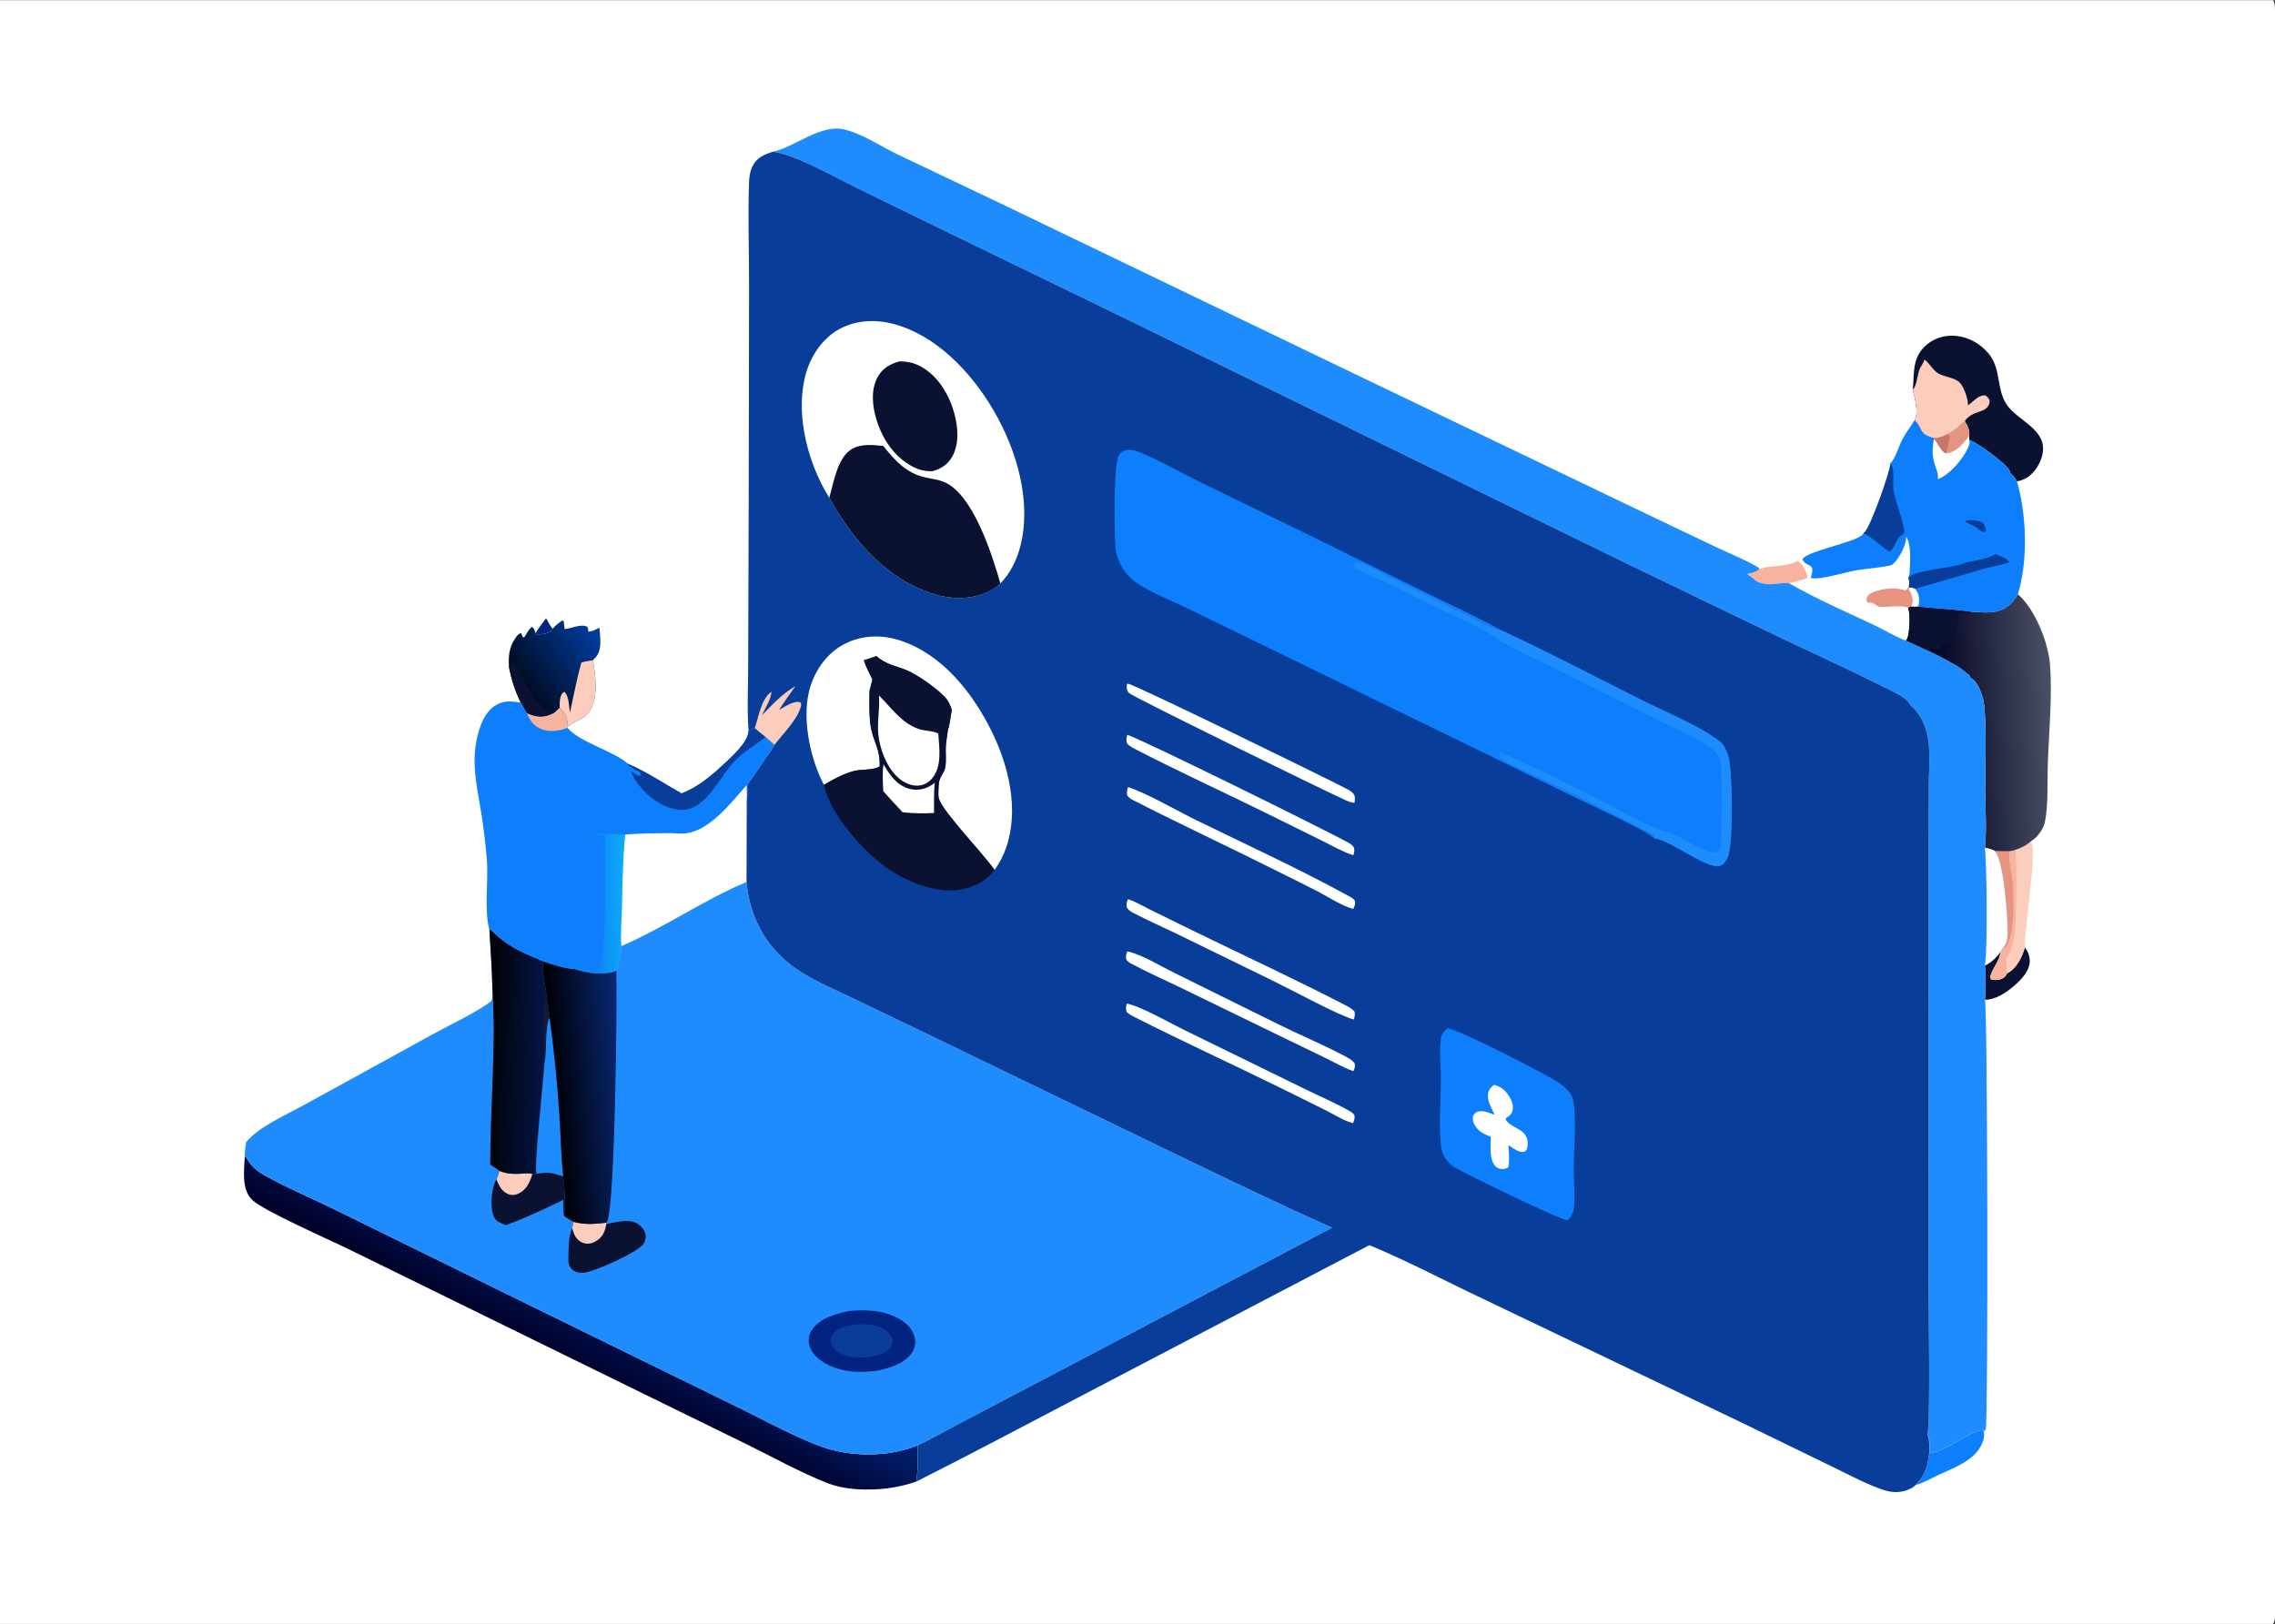 <svg version="1.1" xmlns="http://www.w3.org/2000/svg" style="display: block;" viewBox="0 0 2048 1462" width="1434" height="1024">
<rect x="0" y="0" width="2048" height="1462" fill="#333333" stroke="none"/>
<defs>
	<linearGradient id="Gradient1" gradientUnits="userSpaceOnUse" x1="472.744" y1="616.055" x2="538.287" y2="569.824">
		<stop class="stop0" offset="0" stop-opacity="1" stop-color="rgb(0,13,37)"/>
		<stop class="stop1" offset="1" stop-opacity="1" stop-color="rgb(0,61,160)"/>
	</linearGradient>
	<linearGradient id="Gradient2" gradientUnits="userSpaceOnUse" x1="1739.37" y1="654.514" x2="1845.65" y2="649.442">
		<stop class="stop0" offset="0" stop-opacity="1" stop-color="rgb(0,0,33)"/>
		<stop class="stop1" offset="1" stop-opacity="1" stop-color="rgb(73,79,99)"/>
	</linearGradient>
	<linearGradient id="Gradient3" gradientUnits="userSpaceOnUse" x1="504.846" y1="1223.51" x2="539.461" y2="1156.82">
		<stop class="stop0" offset="0" stop-opacity="1" stop-color="rgb(1,0,39)"/>
		<stop class="stop1" offset="1" stop-opacity="1" stop-color="rgb(2,32,114)"/>
	</linearGradient>
	<linearGradient id="Gradient4" gradientUnits="userSpaceOnUse" x1="537.466" y1="813.215" x2="561.505" y2="812.609">
		<stop class="stop0" offset="0" stop-opacity="1" stop-color="rgb(14,133,245)"/>
		<stop class="stop1" offset="1" stop-opacity="1" stop-color="rgb(12,171,249)"/>
	</linearGradient>
	<linearGradient id="Gradient5" gradientUnits="userSpaceOnUse" x1="440.282" y1="947.828" x2="489.797" y2="948.624">
		<stop class="stop0" offset="0" stop-opacity="1" stop-color="rgb(1,2,6)"/>
		<stop class="stop1" offset="1" stop-opacity="1" stop-color="rgb(4,21,70)"/>
	</linearGradient>
	<linearGradient id="Gradient6" gradientUnits="userSpaceOnUse" x1="499.512" y1="984.872" x2="561.071" y2="979.42">
		<stop class="stop0" offset="0" stop-opacity="1" stop-color="rgb(0,0,6)"/>
		<stop class="stop1" offset="1" stop-opacity="1" stop-color="rgb(8,39,112)"/>
	</linearGradient>
</defs>
<path transform="translate(0,0)" fill="rgb(255,255,255)" d="M 0 0 L 2046.25 0 C 2047.35 1.932 2047.78 3.245 2047.88 5.468 C 2048.56 20.409 2048 35.602 2048 50.575 L 2048 137.904 L 2048.01 403.759 L 2048.01 1193.58 L 2048.01 1390.46 C 2048.01 1403.72 2049.65 1450.07 2047.62 1459 C 2047.36 1460.14 2046.84 1461.01 2046.25 1462 L 0 1462 L 0 0 z"/>
<path transform="translate(0,0)" fill="rgb(3,35,129)" d="M 491.592 556.413 C 493.352 559.754 495.084 562.861 497.388 565.877 C 495.755 568.637 494.484 569.32 491.303 570.125 C 488.347 570.872 485.556 571.226 482.509 570.887 L 482.049 569.888 C 485.01 565.208 488.236 560.817 491.592 556.413 z"/>
<path transform="translate(0,0)" fill="rgb(230,148,128)" d="M 1717.72 547.123 C 1712.59 544.329 1699.09 546.592 1693.07 546.173 C 1688.92 545.885 1689.24 544.279 1686.32 542.932 C 1685.06 542.352 1682.2 542.49 1680.63 542.016 L 1680.24 538.967 C 1680.95 536.989 1681.52 535.641 1683.38 534.506 C 1689.65 530.664 1702.52 528.454 1709.58 530.098 C 1711.62 530.571 1713.69 530.883 1715.75 531.247 L 1718.3 527.876 L 1719.32 528.81 C 1720.96 528.959 1722.57 528.725 1723.82 529.836 C 1726.79 533.06 1727.81 536.748 1727.68 541.106 C 1727.63 542.976 1727.36 544.325 1726.56 545.997 C 1724.54 546.272 1722.47 546.076 1720.43 546.011 L 1717.72 547.123 z"/>
<path transform="translate(0,0)" fill="rgb(255,255,255)" d="M 1719.32 528.81 C 1720.96 528.959 1722.57 528.725 1723.82 529.836 C 1726.79 533.06 1727.81 536.748 1727.68 541.106 C 1727.63 542.976 1727.36 544.325 1726.56 545.997 C 1724.54 546.272 1722.47 546.076 1720.43 546.011 C 1721.03 544.88 1721.51 543.877 1721.71 542.6 C 1722.32 538.639 1720.86 534.349 1718.64 531.112 C 1718.5 530.914 1718.36 530.722 1718.22 530.527 L 1719.32 528.81 z"/>
<path transform="translate(0,0)" fill="rgb(247,179,157)" d="M 1588.2 510.855 C 1596.75 509.101 1611.09 509.609 1618.06 504.838 C 1621.79 506.36 1624.37 511.473 1625.91 515.058 C 1626.65 516.785 1627.28 518.464 1626.92 520.362 C 1621.56 522.179 1616.18 523.634 1610.68 525.001 C 1603.97 523.852 1596.47 526.763 1589.33 525.565 C 1588.95 525.502 1588.58 525.424 1588.2 525.356 C 1585.51 524.877 1583.45 524.264 1581.03 522.982 C 1578.48 520.42 1575.73 518.616 1572.71 516.693 C 1576.29 515.649 1581.49 514.925 1583.96 512.013 L 1588.2 510.855 z"/>
<path transform="translate(0,0)" fill="rgb(11,17,48)" d="M 1806.88 875.968 C 1807.71 875.654 1807.73 875.683 1808.62 875.139 C 1815.9 870.724 1820.65 860.797 1822.8 852.926 C 1825.53 856.076 1827.38 861.236 1827.23 865.432 C 1826.93 874.265 1819.57 881.887 1813.28 887.288 C 1805.96 893.565 1796.87 899.835 1786.9 900.011 C 1787.31 889.888 1788.05 879.137 1786.8 869.075 C 1791.49 867.201 1798 861.313 1800.52 856.992 C 1802.01 863.725 1788.54 877.582 1792.69 881.853 C 1795.83 882.193 1798.56 882.417 1801.58 881.209 C 1804.31 880.118 1805.79 878.575 1806.88 875.968 z"/>
<path transform="translate(0,0)" fill="rgb(14,127,252)" d="M 1736.68 1308.49 C 1738.01 1308.19 1739.32 1307.86 1740.64 1307.54 C 1756.29 1303.73 1769.06 1290.73 1785.12 1287.06 L 1785.76 1288.98 C 1787.07 1293.19 1785.09 1298.1 1783.15 1301.88 C 1776.1 1315.64 1757.1 1322.14 1743.91 1328.38 C 1738.46 1330.97 1732.56 1334.38 1726.85 1336.19 C 1725.67 1336.57 1725.7 1336.53 1724.66 1336.72 C 1727.4 1333.75 1730.14 1330.36 1731.95 1326.75 C 1736.7 1317.31 1738.56 1301.12 1735.12 1290.98 C 1735.26 1291.22 1735.41 1291.45 1735.54 1291.7 C 1737.37 1295.3 1737.71 1304.61 1736.68 1308.49 z"/>
<path transform="translate(0,0)" fill="rgb(252,204,188)" d="M 1813.86 765.172 C 1819.33 763.498 1824.4 760.88 1828.59 756.941 C 1833.73 768.459 1822.93 831.972 1822.82 850.855 L 1822.8 852.149 L 1822.8 852.926 C 1820.65 860.797 1815.9 870.724 1808.62 875.139 C 1807.73 875.683 1807.71 875.654 1806.88 875.968 C 1805.79 878.575 1804.31 880.118 1801.58 881.209 C 1798.56 882.417 1795.83 882.193 1792.69 881.853 C 1788.54 877.582 1802.01 863.725 1800.52 856.992 L 1802.61 853.893 C 1806.63 849.389 1807.28 845.774 1807.34 839.954 C 1807.47 826.904 1803.98 774.45 1795.79 766.078 L 1808.79 766.26 C 1810.51 766.003 1812.17 765.574 1813.86 765.172 z"/>
<path transform="translate(0,0)" fill="rgb(247,179,157)" d="M 1808.79 766.26 C 1810.51 766.003 1812.17 765.574 1813.86 765.172 C 1816.37 772.912 1814.82 829.521 1813.52 840.116 C 1812.71 846.776 1811.34 853.695 1808.3 859.734 C 1807.64 861.054 1806.84 861.918 1805.78 862.921 C 1806.64 867.232 1805.54 871.927 1806.88 875.968 C 1805.79 878.575 1804.31 880.118 1801.58 881.209 C 1798.56 882.417 1795.83 882.193 1792.69 881.853 C 1788.54 877.582 1802.01 863.725 1800.52 856.992 L 1802.61 853.893 C 1806.63 849.389 1807.28 845.774 1807.34 839.954 C 1807.47 826.904 1803.98 774.45 1795.79 766.078 L 1808.79 766.26 z"/>
<path transform="translate(0,0)" fill="rgb(230,148,128)" d="M 1795.79 766.078 L 1808.79 766.26 C 1807.95 774.742 1810.78 784.485 1811.62 793.039 C 1812.88 805.781 1814.05 843.408 1805.32 852.806 L 1802.61 853.893 C 1806.63 849.389 1807.28 845.774 1807.34 839.954 C 1807.47 826.904 1803.98 774.45 1795.79 766.078 z"/>
<path transform="translate(0,0)" fill="url(#Gradient1)" d="M 497.388 565.877 C 500.129 563.004 502.725 560.812 506.015 558.591 L 507.409 558.815 L 508.278 566.163 C 514.369 565.832 523.342 560.942 528.868 564.292 C 529.262 565.707 529.557 567.017 529.715 568.478 C 532.944 568.675 536.736 566.289 539.645 564.947 C 540.14 573.101 542.317 584.51 536.623 591.208 C 535.723 592.267 534.744 593.28 533.736 594.237 C 536.066 608.648 539.213 628.835 529.818 641.328 C 524.581 648.292 516.906 648.567 511.257 654.014 C 510.992 652.11 510.677 650.203 510.448 648.295 C 509.811 642.98 507.444 640.972 503.873 637.271 L 498.958 641.684 C 492.33 645.163 486.887 646.333 479.511 644.031 C 477.749 643.481 476.023 642.858 474.334 642.112 L 468.833 632.457 C 463.705 622.146 460.207 611.242 458.159 599.92 C 457.602 590.795 458.328 582.936 463.44 575.108 C 464.924 572.835 466.481 570.418 469.172 569.822 L 470.47 573.261 L 471.833 573.722 C 474.123 570.736 475.889 566.005 479.072 564.228 C 481.089 565.883 481.226 567.449 482.049 569.888 L 482.509 570.887 C 485.556 571.226 488.347 570.872 491.303 570.125 C 494.484 569.32 495.755 568.637 497.388 565.877 z"/>
<path transform="translate(0,0)" fill="rgb(11,17,48)" d="M 458.159 599.92 L 460.803 596.772 C 469.61 601.061 477.723 636.451 498.958 641.684 C 492.33 645.163 486.887 646.333 479.511 644.031 C 477.749 643.481 476.023 642.858 474.334 642.112 L 468.833 632.457 C 463.705 622.146 460.207 611.242 458.159 599.92 z"/>
<path transform="translate(0,0)" fill="rgb(252,204,188)" d="M 523.288 596.384 C 526.655 595.26 530.243 594.827 533.736 594.237 C 536.066 608.648 539.213 628.835 529.818 641.328 C 524.581 648.292 516.906 648.567 511.257 654.014 C 510.992 652.11 510.677 650.203 510.448 648.295 C 509.811 642.98 507.444 640.972 503.873 637.271 C 503.779 633.933 503.748 630.167 504.746 626.951 C 505.428 624.755 506.196 623.785 508.115 622.692 C 512.232 626.555 512.315 636.075 513.018 641.6 C 516.423 626.454 519.144 611.38 523.288 596.384 z"/>
<path transform="translate(0,0)" fill="rgb(11,17,48)" d="M 1721.91 350.857 L 1722.04 349.414 C 1723.32 334.034 1721.45 321.189 1734.53 310.059 C 1741.68 303.974 1751.24 301.341 1760.54 302.166 C 1772.09 303.192 1783.03 309.332 1790.32 318.278 C 1801.57 332.058 1797.08 349.633 1806.18 363.63 C 1815.7 378.268 1841.29 385.721 1839.08 406.144 C 1838.22 414.134 1833.61 422.756 1827.42 427.862 C 1824.07 430.615 1819.99 432.456 1815.74 433.222 C 1814.01 430.287 1812.68 427.911 1809.75 425.976 C 1809.6 424.431 1809.79 424.834 1809.01 423.394 C 1805.44 416.771 1779.88 398.161 1772.81 395.967 L 1772.61 392.048 C 1773.64 387.747 1770.78 382.763 1768.66 378.916 C 1763.98 383.084 1758.62 388.417 1752.79 390.775 C 1749.17 393.176 1745.09 394.148 1740.78 394.324 C 1726.85 390.026 1731.78 387.424 1724.49 378.976 C 1724.2 378.647 1723.9 378.334 1723.61 378.013 C 1723.71 377.836 1723.82 377.663 1723.91 377.482 C 1727.19 371.148 1723.81 357.489 1721.91 350.857 z"/>
<path transform="translate(0,0)" fill="rgb(252,204,188)" d="M 1721.91 350.857 C 1725.53 346.828 1725.98 337.61 1728.07 332.24 C 1729.17 329.425 1731.91 326.273 1732.39 323.482 C 1732.56 323.609 1732.73 323.733 1732.9 323.863 C 1737.33 327.291 1739.84 332.819 1744.53 335.808 C 1750.15 339.386 1759.95 339.6 1764.31 344.4 C 1767.78 347.924 1771.4 358.157 1771.58 363.239 C 1771.6 363.721 1771.51 364.282 1771.46 364.747 L 1772.12 364.315 C 1777.09 360.996 1780.5 355.609 1787.04 355.715 C 1789.34 357.178 1789.73 357.662 1791.05 360.063 C 1791.1 362.53 1790.82 364.305 1789.16 366.249 C 1784.26 371.983 1775.96 369.443 1768.66 378.916 C 1763.98 383.084 1758.62 388.417 1752.79 390.775 C 1749.17 393.176 1745.09 394.148 1740.78 394.324 C 1726.85 390.026 1731.78 387.424 1724.49 378.976 C 1724.2 378.647 1723.9 378.334 1723.61 378.013 C 1723.71 377.836 1723.82 377.663 1723.91 377.482 C 1727.19 371.148 1723.81 357.489 1721.91 350.857 z"/>
<path transform="translate(0,0)" fill="url(#Gradient2)" d="M 1772.66 550.307 C 1780.52 550.956 1789.51 552.051 1797.24 550.279 C 1806.6 548.136 1811.67 542.614 1816.55 534.834 C 1832.34 548.616 1844.16 578.846 1845.56 599.262 C 1847.52 627.979 1844.51 658.329 1843.5 687.181 C 1842.91 703.662 1844.1 724.405 1840.82 740.157 C 1839.92 744.481 1837.33 748.674 1834.46 751.99 C 1832.71 754.009 1830.94 755.634 1828.59 756.941 C 1824.4 760.88 1819.33 763.498 1813.86 765.172 C 1812.17 765.574 1810.51 766.003 1808.79 766.26 L 1795.79 766.078 C 1793.31 764.414 1789.71 763.843 1786.82 763.023 C 1788.68 746.489 1787.15 728.064 1787.12 711.336 C 1787.07 687.441 1788.22 662.805 1786.6 639.001 C 1786.28 634.305 1785.61 629.626 1784.03 625.174 C 1782.17 619.927 1779.13 612.543 1773.84 610.05 C 1773.34 607.822 1772.36 607.508 1770.62 606.103 C 1762.59 597.303 1727.99 582.288 1715.74 576.622 C 1716.1 576.127 1716.68 575.394 1716.95 574.794 C 1719.11 570.031 1719.92 552.064 1717.72 547.123 L 1720.43 546.011 C 1722.47 546.076 1724.54 546.272 1726.56 545.997 C 1741.92 547.698 1757.31 548.263 1772.66 550.307 z"/>
<path transform="translate(0,0)" fill="rgb(11,17,48)" d="M 1726.56 545.997 C 1741.92 547.698 1757.31 548.263 1772.66 550.307 L 1771.29 552.004 C 1768.18 551.523 1766.01 550.664 1763.08 552.075 C 1761.24 561.553 1764.77 570.112 1754.96 576.741 C 1752.59 578.347 1749.55 579.167 1747.85 581.553 L 1747.41 583.614 C 1743.28 584.99 1740.63 584.039 1736.52 583.957 L 1738.3 584.037 L 1736.65 583.746 C 1745.95 591.611 1763.74 594.265 1770.78 603.941 L 1770.62 606.103 C 1762.59 597.303 1727.99 582.288 1715.74 576.622 C 1716.1 576.127 1716.68 575.394 1716.95 574.794 C 1719.11 570.031 1719.92 552.064 1717.72 547.123 L 1720.43 546.011 C 1722.47 546.076 1724.54 546.272 1726.56 545.997 z"/>
<path transform="translate(0,0)" fill="url(#Gradient3)" d="M 220.304 1041.31 C 221.505 1041.92 221.585 1041.78 222.314 1043.01 C 226.472 1050.03 230.943 1054.03 238.067 1058 C 259.434 1069.91 282.676 1079.58 304.635 1090.45 L 475.572 1174.45 L 662.781 1266.16 C 686.292 1277.51 726.067 1299.56 749.509 1305.41 C 774.164 1311.56 802.557 1310.74 826.127 1301.21 C 826.156 1311.96 826.661 1323.27 824.741 1333.88 C 813.229 1337.74 801.648 1340.07 789.515 1340.72 C 774.497 1341.52 758.628 1340.6 744.525 1335.04 C 720.133 1325.42 696.333 1312.13 672.801 1300.52 L 551.172 1240.95 L 314.168 1124.7 C 297.209 1116.35 236.937 1089.9 226.983 1080.14 C 217.135 1070.5 219.89 1053.63 220.304 1041.31 z"/>
<path transform="translate(0,0)" fill="rgb(14,127,252)" d="M 1723.61 378.013 C 1723.9 378.334 1724.2 378.647 1724.49 378.976 C 1731.78 387.424 1726.85 390.026 1740.78 394.324 C 1745.09 394.148 1749.17 393.176 1752.79 390.775 C 1758.62 388.417 1763.98 383.084 1768.66 378.916 C 1770.78 382.763 1773.64 387.747 1772.61 392.048 L 1772.81 395.967 C 1779.88 398.161 1805.44 416.771 1809.01 423.394 C 1809.79 424.834 1809.6 424.431 1809.75 425.976 C 1812.68 427.911 1814.01 430.287 1815.74 433.222 C 1824.46 463.866 1825.77 504.283 1816.55 534.834 C 1811.67 542.614 1806.6 548.136 1797.24 550.279 C 1789.51 552.051 1780.52 550.956 1772.66 550.307 C 1757.31 548.263 1741.92 547.698 1726.56 545.997 C 1727.36 544.325 1727.63 542.976 1727.68 541.106 C 1727.81 536.748 1726.79 533.06 1723.82 529.836 C 1722.57 528.725 1720.96 528.959 1719.32 528.81 L 1718.3 527.876 C 1719.11 524.771 1718.98 523.074 1717.94 520.047 C 1718.79 517.865 1719.04 516.198 1719.14 513.862 C 1719.47 506.1 1720.8 488.537 1715.62 482.88 C 1715.85 484.032 1716.02 484.792 1715.82 485.968 C 1714.66 492.851 1708.61 504.805 1702.68 508.654 C 1692.78 511.06 1681.89 511.516 1671.79 513.127 C 1662.76 514.566 1637.58 522.489 1630.16 520.169 C 1634.76 504.857 1626.41 511.685 1622.55 503.327 C 1626.62 495.685 1672.38 487.842 1677.05 480.7 C 1677.22 480.437 1677.37 480.158 1677.53 479.887 C 1678.03 479.477 1678.27 479.289 1678.76 478.803 C 1684.18 473.408 1701.86 423.825 1701.86 416.862 C 1706.21 412.613 1709.31 401.477 1712.4 395.602 C 1715.52 389.681 1719.37 384.797 1722.87 379.199 L 1723.61 378.013 z"/>
<path transform="translate(0,0)" fill="rgb(8,62,153)" d="M 1781.26 476.814 C 1779.46 473.865 1772.58 471.83 1769.56 469.382 L 1770.31 468.435 C 1770.92 468.354 1771.93 468.197 1772.6 468.179 C 1776.11 468.085 1782.93 468.549 1785.47 470.868 C 1786.56 473.333 1788.07 475.876 1787.69 478.633 C 1785.21 479.139 1783.41 477.889 1781.26 476.814 z"/>
<path transform="translate(0,0)" fill="rgb(8,62,153)" d="M 1795.9 498.698 C 1799.84 500.123 1806.85 502.233 1808.74 506.268 C 1801.69 508.467 1794.33 509.523 1787.18 511.565 C 1766.05 517.607 1745.05 524.142 1723.82 529.836 C 1722.57 528.725 1720.96 528.959 1719.32 528.81 L 1718.3 527.876 C 1719.11 524.771 1718.98 523.074 1717.94 520.047 C 1723.03 512.668 1759.58 511.595 1770.42 506.041 C 1776.08 504.914 1791.74 502.57 1795.9 498.698 z"/>
<path transform="translate(0,0)" fill="rgb(255,255,255)" d="M 1752.79 390.775 C 1758.62 388.417 1763.98 383.084 1768.66 378.916 C 1770.78 382.763 1773.64 387.747 1772.61 392.048 L 1772.81 395.967 C 1773.43 398.595 1772.8 400.352 1771.73 402.792 C 1767.2 413.087 1755.16 427.188 1744.59 431.235 C 1745.4 420.96 1736.86 416.592 1740.94 395.088 L 1740.78 394.324 C 1745.09 394.148 1749.17 393.176 1752.79 390.775 z"/>
<path transform="translate(0,0)" fill="rgb(230,148,128)" d="M 1752.79 390.775 C 1758.62 388.417 1763.98 383.084 1768.66 378.916 C 1770.78 382.763 1773.64 387.747 1772.61 392.048 C 1768.72 398.195 1761.98 405.677 1754.63 407.489 C 1753.66 407.728 1752.69 407.833 1751.7 407.875 C 1747.12 406.41 1744.74 398.338 1740.94 395.088 L 1740.78 394.324 C 1745.09 394.148 1749.17 393.176 1752.79 390.775 z"/>
<path transform="translate(0,0)" fill="rgb(200,118,106)" d="M 1752.79 390.775 L 1755.13 392.386 C 1754.34 397.394 1753.86 403.29 1751.7 407.875 C 1747.12 406.41 1744.74 398.338 1740.94 395.088 L 1740.78 394.324 C 1745.09 394.148 1749.17 393.176 1752.79 390.775 z"/>
<path transform="translate(0,0)" fill="rgb(8,62,153)" d="M 1701.86 416.862 C 1706.2 423.233 1703.41 433.622 1704.59 441.232 C 1706.19 451.561 1714.34 471.081 1714.27 478.896 C 1713.61 480.383 1713.4 480.637 1711.98 481.483 C 1707 484.443 1705.94 492.936 1701.02 496.612 C 1693.31 491.741 1685.43 483.616 1677.53 479.887 C 1678.03 479.477 1678.27 479.289 1678.76 478.803 C 1684.18 473.408 1701.86 423.825 1701.86 416.862 z"/>
<path transform="translate(0,0)" fill="rgb(14,127,252)" d="M 440.584 837.149 C 435.675 819.195 439.793 793.368 438.279 774.022 C 437.23 760.616 435.587 747.088 433.553 733.796 C 430.465 713.617 425.165 692.743 428.031 672.285 C 429.771 659.855 433.923 643.538 444.743 635.773 C 452.549 630.171 459.836 631.047 468.833 632.457 L 474.334 642.112 C 476.023 642.858 477.749 643.481 479.511 644.031 C 486.887 646.333 492.33 645.163 498.958 641.684 L 503.873 637.271 C 507.444 640.972 509.811 642.98 510.448 648.295 C 510.677 650.203 510.992 652.11 511.257 654.014 L 510.875 655.089 C 521.221 667.913 553.367 676.404 565.34 687.528 C 581.752 694.527 597.947 705.358 613.55 714.186 C 627.808 708.664 639.575 699.017 650.628 688.676 C 658.16 681.63 673.53 668.314 673.886 657.791 C 675.604 656.634 677.54 655.991 679.462 655.25 C 682.644 658.111 685.88 660.785 689.287 663.375 L 697.298 670.433 L 694.135 675.435 L 672.676 706.637 C 672.602 711.11 673.096 716.473 672.335 720.826 L 672.109 793.968 C 633.293 810.286 597.977 835.089 559.345 851.728 C 558.624 859.509 557.51 866.47 554.841 873.825 C 543.881 878.402 528.347 876.17 517.244 872.357 C 507.841 871.821 497.912 868.386 489.004 865.458 C 469.401 857.204 456.85 852.307 441.581 836.819 L 440.584 837.149 z"/>
<path transform="translate(0,0)" fill="rgb(247,179,157)" d="M 503.873 637.271 C 507.444 640.972 509.811 642.98 510.448 648.295 C 510.677 650.203 510.992 652.11 511.257 654.014 L 510.875 655.089 C 503.701 657.899 495.614 659.252 488.155 656.546 C 480.534 653.782 477.446 649.109 474.334 642.112 C 476.023 642.858 477.749 643.481 479.511 644.031 C 486.887 646.333 492.33 645.163 498.958 641.684 L 503.873 637.271 z"/>
<path transform="translate(0,0)" fill="rgb(8,62,153)" d="M 673.886 657.791 C 675.604 656.634 677.54 655.991 679.462 655.25 C 682.644 658.111 685.88 660.785 689.287 663.375 C 679.982 670.596 669.281 676.777 661.137 685.303 C 647.451 699.634 634.262 732.12 610.546 728.833 C 596.013 726.818 582.484 716.792 573.998 705.207 C 571.987 702.461 568.738 697.831 568.56 694.398 C 570.952 695.927 573.727 698.591 576.55 698.262 L 576.362 695.269 C 572.716 693.343 568.936 691.543 565.717 688.938 L 565.34 687.528 C 581.752 694.527 597.947 705.358 613.55 714.186 C 627.808 708.664 639.575 699.017 650.628 688.676 C 658.16 681.63 673.53 668.314 673.886 657.791 z"/>
<path transform="translate(0,0)" fill="url(#Gradient4)" d="M 544.507 752.001 C 537.791 752.124 531.574 752.228 524.973 750.692 C 526.626 749.519 557.801 751.147 562.827 751.231 C 560.579 773.215 560.422 795.531 559.86 817.611 C 559.577 828.733 558.415 840.666 559.345 851.728 C 558.624 859.509 557.51 866.47 554.841 873.825 C 543.881 878.402 528.347 876.17 517.244 872.357 C 520.893 869.423 532.088 875.367 537.86 873.488 C 547.181 863.37 544.538 769.734 544.507 752.001 z"/>
<path transform="translate(0,0)" fill="rgb(255,255,255)" d="M 672.163 706.696 C 672.169 711.405 672.275 716.117 672.335 720.826 L 672.109 793.968 C 633.293 810.286 597.977 835.089 559.345 851.728 C 558.415 840.666 559.577 828.733 559.86 817.611 C 560.422 795.531 560.579 773.215 562.827 751.231 C 576.687 750.061 590.538 750.042 604.436 749.947 C 608.138 750.177 611.904 750.446 615.612 750.24 C 638.233 748.981 658.14 722.472 672.163 706.696 z"/>
<path transform="translate(0,0)" fill="rgb(31,140,253)" d="M 695.878 136.366 C 696.136 136.31 696.395 136.257 696.652 136.196 C 715.996 131.567 738.847 111.693 759.285 116.176 C 775.715 119.78 792.701 131.421 807.912 138.763 L 900.367 182.763 L 1217.45 335.455 L 1473.44 458.307 L 1544.34 492.16 C 1556.89 498.082 1570.3 503.458 1582.31 510.379 C 1583.08 510.819 1583.49 511.276 1583.96 512.013 C 1581.49 514.925 1576.29 515.649 1572.71 516.693 C 1575.73 518.616 1578.48 520.42 1581.03 522.982 C 1583.45 524.264 1585.51 524.877 1588.2 525.356 C 1588.58 525.424 1588.95 525.502 1589.33 525.565 C 1596.47 526.763 1603.97 523.852 1610.68 525.001 C 1634.91 539 1660.86 550.23 1686.16 562.124 C 1695.88 566.69 1705.74 572.909 1715.74 576.622 C 1727.99 582.288 1762.59 597.303 1770.62 606.103 C 1772.36 607.508 1773.34 607.822 1773.84 610.05 C 1779.13 612.543 1782.17 619.927 1784.03 625.174 C 1785.61 629.626 1786.28 634.305 1786.6 639.001 C 1788.22 662.805 1787.07 687.441 1787.12 711.336 C 1787.15 728.064 1788.68 746.489 1786.82 763.023 C 1789.71 763.843 1793.31 764.414 1795.79 766.078 C 1803.98 774.45 1807.47 826.904 1807.34 839.954 C 1807.28 845.774 1806.63 849.389 1802.61 853.893 L 1800.52 856.992 C 1798 861.313 1791.49 867.201 1786.8 869.075 C 1788.05 879.137 1787.31 889.888 1786.9 900.011 C 1789.27 907.073 1789.96 1276.26 1787.62 1286.83 L 1785.76 1288.98 L 1785.12 1287.06 C 1769.06 1290.73 1756.29 1303.73 1740.64 1307.54 C 1739.32 1307.86 1738.01 1308.19 1736.68 1308.49 C 1737.71 1304.61 1737.37 1295.3 1735.54 1291.7 C 1735.41 1291.45 1735.26 1291.22 1735.12 1290.98 C 1737.91 1282.65 1736.11 1174.09 1736.11 1157.97 L 1736.24 766.521 L 1736.36 706.435 C 1736.48 694.103 1737.43 681.296 1736.27 669.042 C 1735.08 656.541 1729.92 643.009 1719.95 634.923 C 1719.8 634.589 1719.7 634.229 1719.5 633.919 C 1715.71 627.913 1707.22 623.967 1701.11 620.899 C 1668.9 604.723 1636.03 589.726 1603.48 574.243 L 1467.21 508.561 L 1000.88 280.637 L 855.034 209.833 L 771.304 168.948 C 750.631 158.898 717.75 139.653 695.878 136.366 z"/>
<path transform="translate(0,0)" fill="rgb(255,255,255)" d="M 1786.82 763.023 C 1789.71 763.843 1793.31 764.414 1795.79 766.078 C 1803.98 774.45 1807.47 826.904 1807.34 839.954 C 1807.28 845.774 1806.63 849.389 1802.61 853.893 L 1800.52 856.992 C 1798 861.313 1791.49 867.201 1786.8 869.075 C 1789.49 855.736 1788.59 777.949 1786.82 763.023 z"/>
<path transform="translate(0,0)" fill="rgb(31,140,253)" d="M 559.345 851.728 C 597.977 835.089 633.293 810.286 672.109 793.968 C 674.565 822.239 686.537 847.279 708.457 865.821 C 724.975 879.794 747.177 888.679 766.535 898.063 L 842.937 934.76 L 1045.1 1032.61 C 1096.24 1057.21 1147.31 1082.14 1199.16 1105.22 L 946.537 1238.04 L 861.789 1282.56 C 849.962 1288.72 838.222 1295.65 826.127 1301.21 C 802.557 1310.74 774.164 1311.56 749.509 1305.41 C 726.067 1299.56 686.292 1277.51 662.781 1266.16 L 475.572 1174.45 L 304.635 1090.45 C 282.676 1079.58 259.434 1069.91 238.067 1058 C 230.943 1054.03 226.472 1050.03 222.314 1043.01 C 221.585 1041.78 221.505 1041.92 220.304 1041.31 C 220.193 1037 220.977 1032.61 221.487 1028.34 C 232.748 1014.28 257.858 1003.54 273.702 994.709 L 389.425 931.113 C 406.781 921.544 426.101 912.872 442.157 901.4 C 443.822 897.856 443.285 893.51 443.262 889.659 C 442.892 872.178 441.534 854.615 440.584 837.149 L 441.581 836.819 C 456.85 852.307 469.401 857.204 489.004 865.458 C 497.912 868.386 507.841 871.821 517.244 872.357 C 528.347 876.17 543.881 878.402 554.841 873.825 C 557.51 866.47 558.624 859.509 559.345 851.728 z"/>
<path transform="translate(0,0)" fill="rgb(11,17,48)" d="M 449.717 1054.09 C 462.707 1059.41 473.43 1054.69 479.285 1056.88 C 481.354 1057.27 481.759 1057.27 483.751 1056.6 C 495.426 1054.64 496.467 1056.09 507.01 1058.84 C 508.32 1070.6 509.22 1082.87 507.779 1094.67 C 506.68 1090.08 507.112 1084.83 507.119 1080.11 C 490.428 1088.32 472.868 1096.6 455.371 1102.89 C 453.226 1102.02 450.924 1101.18 448.903 1100.05 C 445.809 1098.32 444.346 1095.58 443.514 1092.23 C 441.475 1084.03 442.505 1068.93 446.899 1061.66 C 448.139 1059.29 448.872 1056.63 449.717 1054.09 z"/>
<path transform="translate(0,0)" fill="rgb(252,204,188)" d="M 449.717 1054.09 C 462.707 1059.41 473.43 1054.69 479.285 1056.88 C 476.986 1064.12 474.379 1070.56 467.164 1074.29 C 464.117 1075.86 460.795 1076.24 457.559 1074.99 C 451.646 1072.71 449.106 1067.12 446.899 1061.66 C 448.139 1059.29 448.872 1056.63 449.717 1054.09 z"/>
<path transform="translate(0,0)" fill="rgb(11,17,48)" d="M 545.879 1101.9 C 554.618 1100.31 567.2 1096.49 575 1102.29 C 577.672 1104.28 580.736 1108.01 581.213 1111.41 C 581.623 1114.33 580.602 1118.32 578.7 1120.59 C 572.673 1127.8 533.692 1145.9 523.934 1145.9 C 520.677 1145.9 517.245 1144.97 514.855 1142.66 C 511.822 1139.72 511.515 1135.85 511.651 1131.86 C 511.898 1124.6 511.665 1112.07 515.082 1105.8 L 516.223 1099.93 C 526.441 1102.64 535.19 1101.95 545.578 1100.72 L 545.879 1101.9 z"/>
<path transform="translate(0,0)" fill="rgb(252,204,188)" d="M 516.223 1099.93 C 526.441 1102.64 535.19 1101.95 545.578 1100.72 L 545.879 1101.9 C 544.585 1108.1 543.277 1112.68 537.76 1116.54 C 534.454 1118.85 530.502 1120.22 526.467 1119.34 C 522.631 1118.51 519.414 1115.84 517.58 1112.41 C 516.509 1110.41 515.76 1107.96 515.082 1105.8 L 516.223 1099.93 z"/>
<path transform="translate(0,0)" fill="rgb(3,35,129)" d="M 764.383 1180.23 C 780.326 1178.74 797.523 1179.54 811.394 1188.46 C 817.239 1192.22 822.305 1197.8 823.614 1204.82 C 824.486 1209.51 823.454 1214.16 820.758 1218.07 C 814.304 1227.43 800.567 1231.78 790.004 1233.87 C 773.951 1236.3 756.822 1235.4 742.478 1227.06 C 736.244 1223.44 730.189 1217.99 728.466 1210.71 C 727.425 1206.31 728.082 1201.81 730.462 1197.95 C 737.454 1186.63 752.246 1182.8 764.383 1180.23 z"/>
<path transform="translate(0,0)" fill="rgb(8,62,153)" d="M 770.264 1192.31 C 778.693 1191.72 788.435 1192.11 795.835 1196.69 C 799.186 1198.77 802.413 1201.73 803.218 1205.77 C 803.744 1208.4 803.107 1210.76 801.534 1212.91 C 797.014 1219.09 788.233 1220.54 781.221 1221.81 C 772.242 1222.38 762.772 1222.43 754.879 1217.43 C 751.642 1215.38 748.568 1212.26 747.859 1208.35 C 747.367 1205.63 748.151 1203.05 749.835 1200.9 C 754.455 1195 763.305 1193.41 770.264 1192.31 z"/>
<path transform="translate(0,0)" fill="url(#Gradient5)" d="M 440.584 837.149 L 441.581 836.819 C 456.85 852.307 469.401 857.204 489.004 865.458 C 487.121 875.528 491.607 887.623 492.079 897.786 C 493.05 903.759 494.375 909.894 494.661 915.938 C 490.3 924.215 492.584 946.35 490.068 957.311 C 489.5 970.825 480.504 1051.42 482.985 1056.18 L 483.751 1056.6 C 481.759 1057.27 481.354 1057.27 479.285 1056.88 C 473.43 1054.69 462.707 1059.41 449.717 1054.09 C 447.051 1052.01 444.08 1050.2 441.277 1048.29 C 441.339 995.676 446.681 942.14 443.262 889.659 C 442.892 872.178 441.534 854.615 440.584 837.149 z"/>
<path transform="translate(0,0)" fill="rgb(18,25,57)" d="M 492.079 897.786 C 493.05 903.759 494.375 909.894 494.661 915.938 C 490.3 924.215 492.584 946.35 490.068 957.311 C 489.317 952.209 489.227 909.853 489.775 905.114 C 490.069 902.576 491.086 900.12 492.079 897.786 z"/>
<path transform="translate(0,0)" fill="url(#Gradient6)" d="M 489.004 865.458 C 497.912 868.386 507.841 871.821 517.244 872.357 C 528.347 876.17 543.881 878.402 554.841 873.825 C 555.739 897.063 553.682 1093.08 546.199 1100.24 C 546.009 1100.42 545.785 1100.56 545.578 1100.72 C 535.19 1101.95 526.441 1102.64 516.223 1099.93 C 513.217 1098.39 510.535 1096.6 507.779 1094.67 C 509.22 1082.87 508.32 1070.6 507.01 1058.84 C 496.467 1056.09 495.426 1054.64 483.751 1056.6 L 482.985 1056.18 C 480.504 1051.42 489.5 970.825 490.068 957.311 C 492.584 946.35 490.3 924.215 494.661 915.938 C 494.375 909.894 493.05 903.759 492.079 897.786 C 491.607 887.623 487.121 875.528 489.004 865.458 z"/>
<path transform="translate(0,0)" fill="rgb(31,140,253)" d="M 490.068 957.311 C 492.584 946.35 490.3 924.215 494.661 915.938 C 498.808 945.255 501.642 974.523 503.575 1004.07 C 504.763 1022.22 504.963 1040.79 507.01 1058.84 C 496.467 1056.09 495.426 1054.64 483.751 1056.6 L 482.985 1056.18 C 480.504 1051.42 489.5 970.825 490.068 957.311 z"/>
<path transform="translate(0,0)" fill="rgb(8,62,153)" d="M 695.878 136.366 C 717.75 139.653 750.631 158.898 771.304 168.948 L 855.034 209.833 L 1000.88 280.637 L 1467.21 508.561 L 1603.48 574.243 C 1636.03 589.726 1668.9 604.723 1701.11 620.899 C 1707.22 623.967 1715.71 627.913 1719.5 633.919 C 1719.7 634.229 1719.8 634.589 1719.95 634.923 C 1729.92 643.009 1735.08 656.541 1736.27 669.042 C 1737.43 681.296 1736.48 694.103 1736.36 706.435 L 1736.24 766.521 L 1736.11 1157.97 C 1736.11 1174.09 1737.91 1282.65 1735.12 1290.98 C 1738.56 1301.12 1736.7 1317.31 1731.95 1326.75 C 1730.14 1330.36 1727.4 1333.75 1724.66 1336.72 C 1722.9 1338.84 1719.97 1340.22 1717.45 1341.23 C 1710.43 1344.06 1702.83 1343.78 1695.75 1341.42 C 1680.19 1336.25 1665.08 1327.95 1650.32 1320.83 L 1569.7 1281.58 L 1336.94 1170.18 C 1302.41 1153.88 1267.97 1135.58 1232.75 1120.92 L 968.894 1259 C 920.89 1284.09 873.151 1309.55 824.741 1333.88 C 826.661 1323.27 826.156 1311.96 826.127 1301.21 C 838.222 1295.65 849.962 1288.72 861.789 1282.56 L 946.537 1238.04 L 1199.16 1105.22 C 1147.31 1082.14 1096.24 1057.21 1045.1 1032.61 L 842.937 934.76 L 766.535 898.063 C 747.177 888.679 724.975 879.794 708.457 865.821 C 686.537 847.279 674.565 822.239 672.109 793.968 L 672.335 720.826 C 673.096 716.473 672.602 711.11 672.676 706.637 L 694.135 675.435 L 697.298 670.433 L 689.287 663.375 C 685.88 660.785 682.644 658.111 679.462 655.25 C 677.54 655.991 675.604 656.634 673.886 657.791 C 672.32 638.195 673.627 617.378 673.532 597.638 L 673.993 449.011 L 674.325 256.771 C 674.341 226.012 673.222 194.9 674.291 164.185 C 674.468 159.084 675.104 154.272 677.328 149.624 C 681.173 141.588 688.001 138.954 695.878 136.366 z"/>
<path transform="translate(0,0)" fill="rgb(252,204,188)" d="M 716.076 617.56 C 711.153 624.623 705.852 631.637 701.366 638.976 C 706.535 636.161 714.444 630.4 720.432 632.088 C 721.329 633.794 721.438 634.201 720.892 636.175 C 717.577 648.153 704.71 660.472 697.298 670.433 L 689.287 663.375 C 685.88 660.785 682.644 658.111 679.462 655.25 C 683.202 644.7 684.933 629.821 694.323 622.555 C 694.756 628.503 688.407 638.228 685.881 643.815 C 695.565 633.968 703.962 624.586 716.076 617.56 z"/>
<path transform="translate(0,0)" fill="rgb(255,255,255)" d="M 1015.41 809.432 C 1022.15 811.543 1029.07 815.739 1035.42 818.863 L 1076.69 839.12 C 1120.97 860.739 1166.04 881.562 1209.79 904.176 C 1213.27 905.976 1216.59 907.52 1219.27 910.449 C 1220.08 913.491 1219.5 914.757 1218.75 917.765 C 1205.71 914.413 1163.85 891.689 1148.75 884.286 L 1060.44 841.132 C 1047.05 834.618 1033.3 828.603 1020.11 821.714 C 1017.56 820.381 1015.95 819.33 1014.4 816.854 C 1013.81 813.802 1014.27 812.292 1015.41 809.432 z"/>
<path transform="translate(0,0)" fill="rgb(255,255,255)" d="M 1014.75 661.448 C 1021.2 662.266 1195.16 747.912 1215.05 759.228 C 1216.53 760.069 1217.45 761.049 1218.55 762.324 C 1219.65 765.334 1219.19 766.869 1218.27 769.884 C 1208.74 766.806 1199.61 761.457 1190.61 757.016 L 1143.17 733.548 C 1102.43 713.396 1060.8 694.484 1020.5 673.525 C 1018.26 672.357 1016.64 671.352 1014.89 669.509 C 1013.48 666.5 1014.05 664.611 1014.75 661.448 z"/>
<path transform="translate(0,0)" fill="rgb(255,255,255)" d="M 1014.31 903.456 C 1026.19 905.382 1054.49 921.557 1066.75 927.523 L 1173.59 979.823 C 1187.63 986.785 1202.5 992.956 1216.04 1000.83 C 1217.5 1001.69 1218.28 1002.52 1219.29 1003.84 C 1219.69 1007.06 1219.27 1007.96 1218.07 1011.02 C 1210.14 1009.25 1201.17 1003.37 1193.84 999.699 L 1153.1 979.5 C 1109.24 957.919 1064.67 937.558 1021.08 915.433 C 1018.49 914.116 1016.33 912.969 1014.23 910.885 C 1013.24 907.767 1013.62 906.714 1014.31 903.456 z"/>
<path transform="translate(0,0)" fill="rgb(255,255,255)" d="M 1014.51 615.474 C 1014.9 615.478 1015.29 615.469 1015.68 615.487 C 1020.61 615.716 1192.67 699.755 1213.13 710.506 C 1215.03 711.503 1217.1 712.807 1218.41 714.523 C 1220.41 717.139 1219.62 719.73 1219.33 722.73 C 1216.22 722.405 1213.75 721.368 1210.92 720.093 C 1190.5 710.878 1019.96 627.337 1016.48 623.847 C 1013.89 621.246 1014.36 618.819 1014.51 615.474 z"/>
<path transform="translate(0,0)" fill="rgb(255,255,255)" d="M 1014.75 856.425 C 1027.07 858.769 1044.65 869.634 1056.33 875.341 L 1149.89 921.638 C 1170.08 931.664 1191.23 940.372 1211.08 950.954 C 1214.28 952.659 1217.26 954.213 1219.45 957.185 C 1220.18 960.033 1219.47 961.581 1218.41 964.256 C 1209.73 961.319 1200.98 956.174 1192.68 952.152 L 1142.8 927.982 L 1061.94 888.641 C 1047.23 881.502 1031.92 874.822 1017.57 867.007 C 1016.03 866.167 1015.15 865.266 1014.03 863.949 C 1013.09 860.991 1013.78 859.3 1014.75 856.425 z"/>
<path transform="translate(0,0)" fill="rgb(255,255,255)" d="M 1015.53 708.471 C 1031.29 713.413 1060.44 730.205 1077.02 738.32 C 1122.88 760.772 1169.57 782.128 1214.34 806.707 C 1216.61 807.949 1218.18 808.756 1219.76 810.87 C 1220.28 813.919 1219.55 815.406 1218.22 818.145 C 1207.8 815.445 1196.21 807.618 1186.55 802.591 C 1174.88 796.518 1163.02 790.785 1151.26 784.875 C 1107.68 762.968 1063.37 742.386 1019.95 720.188 C 1017.74 719.058 1016.39 718.104 1014.84 716.123 C 1014.09 712.81 1014.54 711.78 1015.53 708.471 z"/>
<path transform="translate(0,0)" fill="rgb(14,127,252)" d="M 1302.84 925.774 C 1312.21 925.885 1387.39 965.069 1399.52 972.314 C 1403.62 974.763 1407.51 977.549 1410.83 980.994 C 1413.46 983.711 1415.3 986.264 1416.08 990.037 C 1419.39 1005.92 1416.83 1033.21 1416.73 1050.4 C 1416.66 1060.76 1417.49 1071.13 1417.26 1081.48 C 1417.11 1088.63 1416.54 1093.35 1411.18 1098.55 C 1403.38 1097.88 1320.91 1057.55 1309.59 1050.97 C 1307.1 1049.52 1304.92 1047.56 1303.06 1045.36 C 1300.22 1041.97 1298.38 1038.25 1297.62 1033.89 C 1294.74 1017.45 1297.14 988.71 1297.14 970.933 C 1297.14 959.851 1295.72 948.447 1296.8 937.426 C 1297.37 931.704 1298.33 929.468 1302.84 925.774 z"/>
<path transform="translate(0,0)" fill="rgb(255,255,255)" d="M 1344.87 976.544 C 1350.95 978.196 1354.28 980.597 1357.84 985.834 C 1360.56 989.846 1362.79 994.838 1361.61 999.761 C 1361.02 1002.24 1359.89 1003.76 1357.76 1005.11 C 1356.46 1005.94 1355.89 1006.21 1355.34 1007.77 C 1359.69 1014.85 1369.52 1015.42 1373.6 1022.59 C 1375.73 1026.34 1375.56 1030.56 1374.55 1034.61 C 1373.5 1035.76 1373.17 1036.66 1371.57 1036.93 C 1367.03 1037.72 1361.44 1033.14 1357.88 1030.82 C 1358.29 1037.6 1359.12 1044.18 1357.79 1050.9 C 1356.16 1051.76 1354.92 1052.31 1353.05 1052.39 C 1350.46 1052.5 1348.12 1051.82 1346.29 1049.93 C 1340.48 1043.94 1341.9 1031.11 1342.08 1023.39 C 1341.88 1023.31 1341.68 1023.23 1341.49 1023.15 L 1340.5 1022.73 C 1335.71 1020.73 1331.85 1018.95 1328.72 1014.53 C 1326.43 1011.29 1325.37 1008.36 1326.12 1004.44 C 1327.12 1002.91 1327.86 1001.74 1329.58 1000.99 C 1334.48 998.855 1340.87 1001.99 1345.65 1003.61 C 1343.14 998.403 1339.25 992.009 1339.38 986.133 C 1339.48 981.637 1341.66 979.39 1344.87 976.544 z"/>
<path transform="translate(0,0)" fill="rgb(255,255,255)" d="M 741.717 706.43 C 728.923 682.224 721.248 644.6 729.409 618.308 C 734.392 602.254 744.865 587.616 759.973 579.763 C 775.928 571.471 793.783 570.994 810.692 576.591 C 848.29 589.037 875.54 623.55 892.52 657.866 C 908.137 689.426 917.593 728.829 905.716 763.112 C 903.235 770.274 899.718 776.974 895.292 783.123 C 884.349 767.394 850.875 733.195 845.459 719.683 C 844.321 716.845 844.782 712.475 844.85 709.424 C 844.906 708.089 845.019 706.77 845.125 705.438 C 845.622 699.222 849.865 696.276 850.914 690.807 C 852.047 684.896 851.085 678.034 851.424 671.978 C 851.699 667.083 852.761 662.07 853.288 657.167 C 855.143 651.863 855.684 644.579 856.848 638.942 C 855.631 635.615 854.44 632.135 852.208 629.334 C 845.748 621.232 826.689 607.756 817.035 603.625 C 806.714 599.209 797.633 598.382 788.982 590.511 C 785.274 591.994 781.451 593.094 777.632 594.251 C 779.488 600.227 782.646 605.884 785.402 611.491 L 782.767 621.886 C 782.613 630.952 782.329 645.746 783.946 654.589 C 786.457 668.328 792.39 673.908 791.912 689.777 C 787.202 693.228 776.139 692.473 770.178 693.671 C 761.301 695.455 749.569 701.774 741.717 706.43 z"/>
<path transform="translate(0,0)" fill="rgb(11,17,48)" d="M 788.982 590.511 C 797.633 598.382 806.714 599.209 817.035 603.625 C 826.689 607.756 845.748 621.232 852.208 629.334 C 854.44 632.135 855.631 635.615 856.848 638.942 C 855.684 644.579 855.143 651.863 853.288 657.167 C 852.761 662.07 851.699 667.083 851.424 671.978 C 851.085 678.034 852.047 684.896 850.914 690.807 C 849.865 696.276 845.622 699.222 845.125 705.438 C 845.019 706.77 844.906 708.089 844.85 709.424 C 844.782 712.475 844.321 716.845 845.459 719.683 C 850.875 733.195 884.349 767.394 895.292 783.123 C 895.172 783.312 895.061 783.507 894.931 783.69 C 888.943 792.079 877.285 798.243 867.388 800.325 C 844.89 805.058 819.368 795.102 800.806 782.933 C 778.388 768.237 747.358 733.358 741.717 706.43 C 749.569 701.774 761.301 695.455 770.178 693.671 C 776.139 692.473 787.202 693.228 791.912 689.777 C 792.39 673.908 786.457 668.328 783.946 654.589 C 782.329 645.746 782.613 630.952 782.767 621.886 L 785.402 611.491 C 782.646 605.884 779.488 600.227 777.632 594.251 C 781.451 593.094 785.274 591.994 788.982 590.511 z"/>
<path transform="translate(0,0)" fill="rgb(255,255,255)" d="M 795.16 712.185 C 794.768 704.276 794.146 695.754 795.349 687.914 C 800.778 697.341 807.122 706.69 818.167 709.896 C 824.655 711.78 831.525 710.833 837.34 707.425 C 838.777 706.584 840.149 705.638 841.509 704.68 C 840.499 713.513 840.93 722.862 840.843 731.768 C 831.241 732.381 822.097 732.152 812.552 731.132 C 806.623 724.927 800.867 718.595 795.16 712.185 z"/>
<path transform="translate(0,0)" fill="rgb(255,255,255)" d="M 791.235 625.979 C 802.508 637.131 811.261 650.592 826.949 656.144 C 832.258 658.023 839.936 657.647 844.641 660.268 C 845.538 673.446 848.292 689.971 838.875 700.895 C 835.666 704.618 831.394 706.892 826.458 707.154 C 819.94 707.499 813.67 704.413 808.841 700.24 C 797.262 690.236 790.527 670.545 790.381 655.569 C 790.283 645.506 792.035 636.185 791.235 625.979 z"/>
<path transform="translate(0,0)" fill="rgb(255,255,255)" d="M 746.575 447.983 C 727.78 418.002 716.412 375.711 724.334 340.63 C 728.213 323.452 738.074 306.789 753.316 297.429 C 768.304 288.224 786.552 286.949 803.342 291.216 C 842.898 301.271 874.668 335.395 894.658 369.684 C 915.173 404.875 929.064 451.58 918.4 492.127 C 915.295 503.932 909.304 516.404 900.536 525.045 C 898.729 527.554 895.852 529.325 893.198 530.826 C 877.761 539.557 858.742 539.982 842.03 535.097 C 798.706 522.434 767.618 486.107 746.575 447.983 z"/>
<path transform="translate(0,0)" fill="rgb(11,17,48)" d="M 809.634 325.153 C 816.775 325.138 822.903 326.418 829.183 329.93 C 844.48 338.484 854.333 354.906 858.935 371.405 C 862.387 383.779 863.827 399.391 857.159 411.005 C 852.965 418.31 847.162 421.914 839.185 424.114 C 832.795 424.119 827.848 423.108 822.114 420.2 C 805.565 411.806 794.619 395.573 789.185 378.24 C 785.356 366.023 783.655 351.101 790.017 339.401 C 794.447 331.253 801.049 327.638 809.634 325.153 z"/>
<path transform="translate(0,0)" fill="rgb(11,17,48)" d="M 746.575 447.983 C 750.466 434.276 753.941 410.866 767.588 403.676 C 776.067 399.208 785.94 400.385 795.103 401.297 C 805.823 414.457 815.254 425.465 832.497 429.529 C 838.095 430.848 844.512 431.552 849.815 433.739 C 875.944 444.516 893.269 499.504 900.536 525.045 C 898.729 527.554 895.852 529.325 893.198 530.826 C 877.761 539.557 858.742 539.982 842.03 535.097 C 798.706 522.434 767.618 486.107 746.575 447.983 z"/>
<path transform="translate(0,0)" fill="rgb(14,127,252)" d="M 1489.3 754.698 C 1482.91 747.969 1428.49 722.978 1417.29 717.415 L 1133.47 578.941 L 1066.53 546.367 C 1052.78 539.827 1037.54 533.862 1024.76 525.638 C 1016.54 520.342 1010.39 513.083 1006.85 503.884 C 1005.45 500.251 1004.57 496.381 1004.2 492.507 C 1003 479.66 1002.34 419.475 1006.96 410.215 C 1008.25 407.616 1009.86 406.198 1012.65 405.36 C 1018.13 403.711 1023.07 405.811 1028.08 407.883 C 1045.1 414.927 1061.4 424.518 1077.95 432.673 L 1174.09 479.445 L 1283.63 533.411 C 1306.47 544.613 1329.83 555.313 1352.1 567.588 C 1394.39 587.305 1435.82 609.04 1477.53 629.945 C 1498.35 640.379 1530.44 653.603 1548.09 667.277 C 1551.92 670.246 1554.08 675.387 1555.68 679.854 C 1559.79 691.249 1560.36 761.175 1555.33 771.766 C 1553.94 774.688 1551.8 778 1548.63 779.208 C 1537.26 783.535 1503.53 755.685 1489.3 754.698 z"/>
<path transform="translate(0,0)" fill="rgb(31,140,253)" d="M 1349.99 576.543 C 1336.98 565.59 1307.15 553.681 1291.21 545.913 C 1277.41 539.186 1263.84 531.62 1249.99 525.107 C 1241.6 521.159 1226.35 515.666 1219.43 510.094 C 1218.32 509.2 1218.61 509.713 1218.46 508.396 L 1219.88 506.867 C 1222.55 506.553 1224.57 506.784 1227.09 507.74 C 1235.1 510.783 1243.2 515.863 1251 519.626 L 1320.67 553.88 C 1329.83 558.394 1341.17 565.686 1351.24 567.46 C 1351.53 567.51 1351.82 567.545 1352.1 567.588 C 1394.39 587.305 1435.82 609.04 1477.53 629.945 C 1498.35 640.379 1530.44 653.603 1548.09 667.277 C 1551.92 670.246 1554.08 675.387 1555.68 679.854 C 1559.79 691.249 1560.36 761.175 1555.33 771.766 C 1553.94 774.688 1551.8 778 1548.63 779.208 C 1537.26 783.535 1503.53 755.685 1489.3 754.698 L 1489.38 752.422 C 1485.78 747.882 1392.21 702.786 1379.34 696.479 C 1370.28 692.039 1357.56 687.73 1349.72 681.53 L 1351.19 679.983 C 1350.93 679.67 1350.13 678.659 1349.86 678.433 C 1349.49 678.132 1349.05 677.923 1348.65 677.668 L 1351.16 677.215 L 1350.76 677.014 C 1384.04 691.572 1416.21 708.184 1448.61 724.558 C 1463.82 732.241 1479.26 741.342 1495.11 747.522 L 1496.1 747.902 C 1502.61 747.19 1526.92 762.397 1534.96 765.477 C 1538.04 766.659 1542.8 768.263 1545.94 766.699 C 1547.68 765.831 1548.37 764.515 1548.82 762.674 C 1550.05 757.632 1549.99 696.555 1549.46 689.768 C 1549.22 686.798 1548.8 684.174 1547.27 681.574 C 1545.8 677.481 1542.15 674.195 1538.64 671.811 C 1525.51 662.895 1509.52 656.74 1495.37 649.521 L 1400.29 601.883 C 1383.65 593.638 1365.93 586.002 1349.99 576.543 z"/>
</svg>